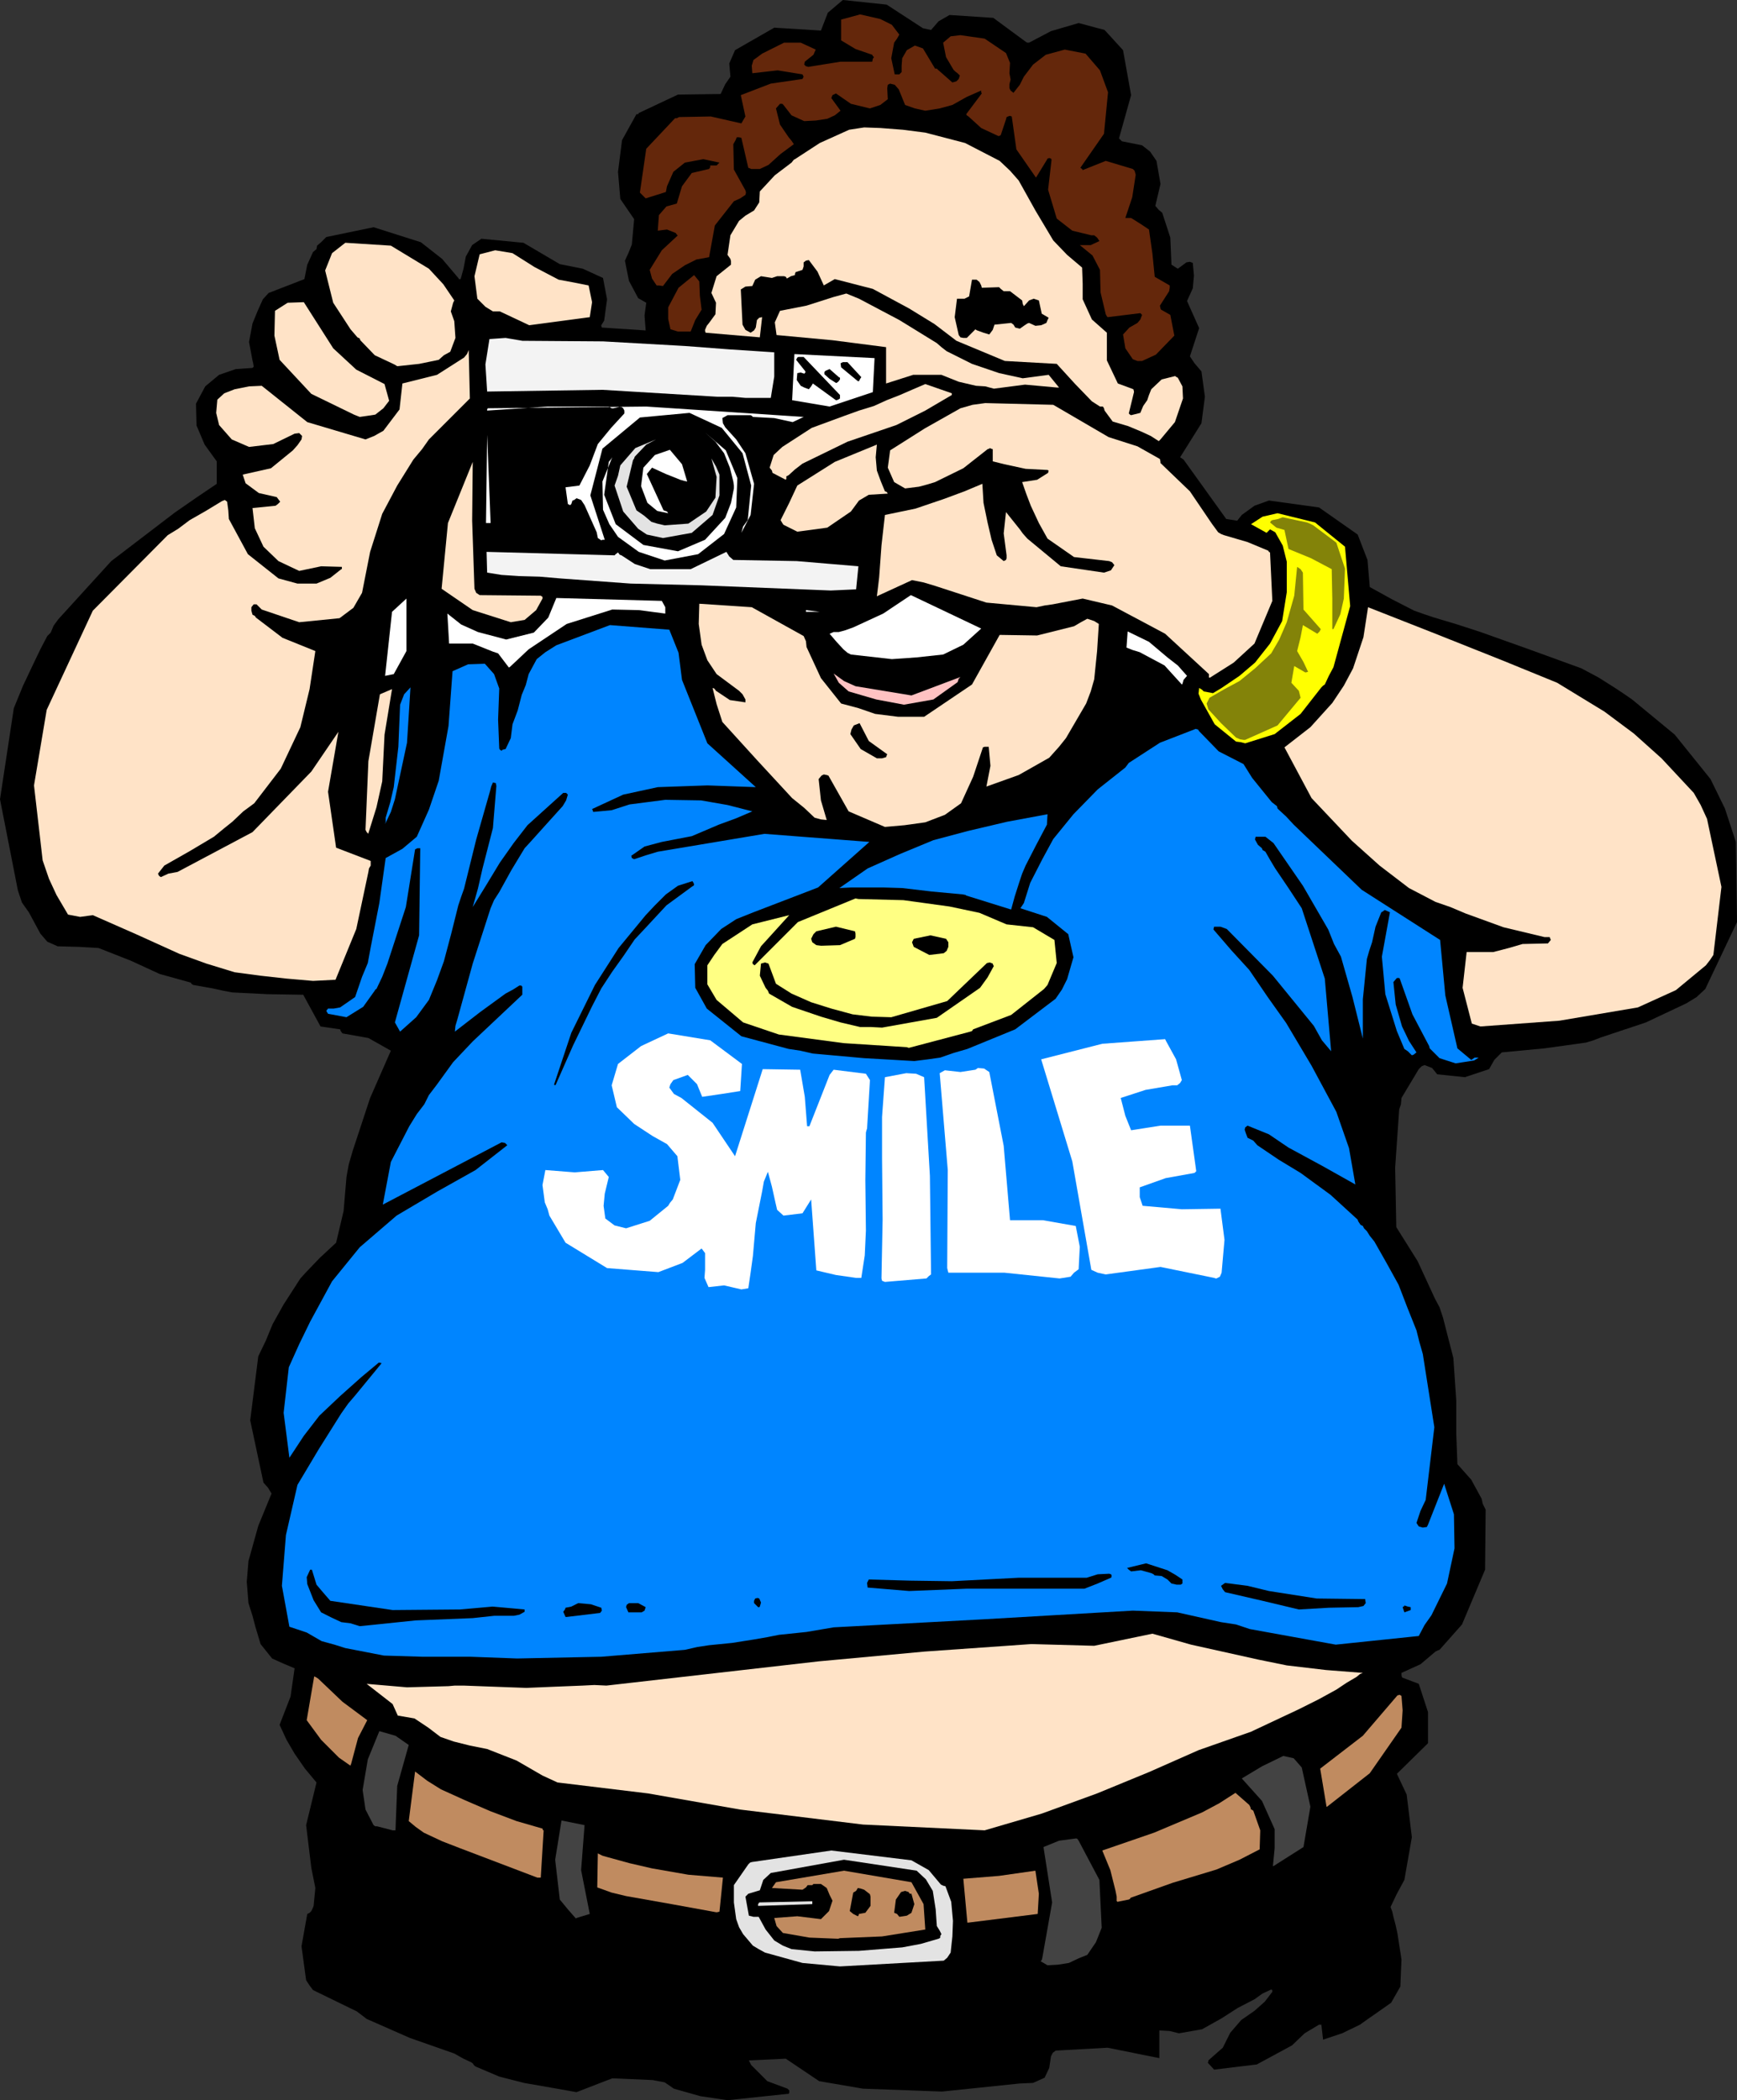 <?xml version="1.0" encoding="UTF-8" standalone="no"?>
<svg
   version="1.0"
   width="128.802mm"
   height="155.711mm"
   id="svg76"
   sodipodi:docname="Camera Guy 1.wmf"
   xmlns:inkscape="http://www.inkscape.org/namespaces/inkscape"
   xmlns:sodipodi="http://sodipodi.sourceforge.net/DTD/sodipodi-0.dtd"
   xmlns="http://www.w3.org/2000/svg"
   xmlns:svg="http://www.w3.org/2000/svg">
  <rect width="100%" height="100%" fill="#333333" stroke="none"/>
  <sodipodi:namedview
     id="namedview76"
     pagecolor="#ffffff"
     bordercolor="#000000"
     borderopacity="0.25"
     inkscape:showpageshadow="2"
     inkscape:pageopacity="0.0"
     inkscape:pagecheckerboard="0"
     inkscape:deskcolor="#d1d1d1"
     inkscape:document-units="mm" />
  <defs
     id="defs1">
    <pattern
       id="WMFhbasepattern"
       patternUnits="userSpaceOnUse"
       width="6"
       height="6"
       x="0"
       y="0" />
  </defs>
  <path
     style="fill:#000000;fill-opacity:1;fill-rule:evenodd;stroke:none"
     d="m 203.902,588.515 16.803,-1.778 h 0.323 l 0.162,-0.323 v -0.646 l -0.485,-0.485 -5.655,-2.101 -4.524,-4.525 -0.323,-0.646 -0.323,-0.646 10.341,-0.485 9.371,6.302 12.279,2.101 22.135,0.808 21.812,-2.262 3.716,-0.162 3.231,-1.454 1.293,-2.747 0.485,-3.232 0.485,-0.97 0.808,-0.646 14.541,-0.808 14.541,2.909 v -7.756 l 2.908,0.162 2.585,0.646 6.463,-1.131 5.493,-3.07 4.524,-2.909 4.686,-2.424 2.262,-1.616 2.424,-1.131 0.323,0.162 v 0.485 l -2.1,2.747 -2.908,2.585 -3.716,2.585 -3.07,3.555 -2.1,4.201 -4.039,3.555 v 0.323 l -0.162,0.323 1.777,1.939 11.956,-1.454 9.856,-5.332 3.555,-3.393 4.039,-2.424 h 0.485 0.162 l 0.485,4.201 5.332,-1.778 5.009,-2.424 2.262,-1.616 2.1,-1.454 4.362,-3.07 2.585,-4.525 0.323,-7.595 -1.131,-7.272 -0.485,-2.262 -0.646,-2.424 -0.323,-1.454 -0.485,-1.293 1.777,-3.717 2.1,-3.878 2.1,-11.958 -1.454,-11.958 -2.747,-5.817 8.725,-8.564 v -8.726 l -2.585,-7.918 -4.686,-1.778 -0.162,-0.646 v -0.646 l 5.332,-2.424 4.201,-3.555 0.646,-0.323 0.485,-0.162 6.301,-7.11 6.463,-15.351 0.162,-16.805 -0.808,-1.616 -0.323,-1.454 -2.908,-5.333 -3.878,-4.363 -0.323,-8.564 v -9.211 l -0.808,-11.958 -2.908,-11.311 -0.969,-2.909 -1.293,-2.424 -4.847,-10.503 -5.978,-9.534 -0.323,-16.644 1.131,-16.321 0.485,-1.454 0.162,-1.778 4.847,-8.08 0.808,-0.808 0.808,-0.323 2.1,0.808 1.454,1.778 7.755,0.808 6.786,-2.262 1.454,-2.585 2.1,-2.101 11.956,-1.131 11.633,-1.616 2.1,-0.646 2.1,-0.808 12.602,-4.201 11.31,-5.332 2.908,-1.778 2.424,-2.262 8.886,-18.745 -0.323,-22.461 -3.07,-9.372 -4.039,-8.241 -10.017,-12.443 -11.956,-9.857 -2.1,-1.454 -2.424,-1.616 -4.847,-3.07 -4.847,-2.585 -14.218,-5.171 -14.057,-5.009 -6.463,-2.101 -6.463,-1.939 -2.908,-0.97 -2.747,-0.97 -6.301,-3.232 -6.14,-3.393 -0.646,-7.595 -2.747,-7.11 -10.825,-7.595 -14.057,-1.939 -4.039,1.454 -3.555,2.585 -1.293,1.616 -3.07,-0.485 -11.956,-16.644 -0.969,-0.646 5.978,-9.534 0.969,-7.433 -0.969,-7.11 -1.939,-2.262 -1.293,-1.939 2.585,-7.918 -3.393,-7.595 0.808,-1.778 0.808,-1.778 0.323,-3.555 -0.323,-3.555 -0.808,-0.323 -0.969,0.162 -2.424,1.778 -1.777,-1.131 -0.323,-7.595 -2.262,-6.948 -0.969,-0.808 -0.969,-1.131 1.454,-6.14 -1.131,-6.464 -1.777,-2.585 -2.262,-1.778 -5.655,-1.131 -0.323,-0.323 -0.485,-0.485 3.393,-12.119 -2.262,-12.604 -5.17,-5.656 -7.271,-1.939 -7.755,2.262 -6.14,3.232 h -0.485 L 287.595,11.796 278.386,5.009 266.107,4.201 263.037,5.979 260.936,8.403 258.674,7.918 248.495,1.293 236.216,0 l -4.201,3.555 -1.939,5.009 -13.087,-0.808 -10.987,6.302 -1.616,3.717 0.323,3.717 -1.454,2.101 -1.293,2.747 -11.956,0.162 -10.987,5.171 -0.162,0.323 h -0.485 l -4.039,7.272 -1.131,8.888 0.646,7.595 3.878,5.656 -0.323,3.555 -0.323,3.555 -0.969,2.424 -0.969,2.101 1.131,5.656 2.585,4.848 2.262,1.293 -0.485,3.555 0.323,4.201 -12.279,-0.808 -0.162,-0.485 v -0.162 l 0.808,-1.293 0.808,-5.979 -1.131,-5.979 -5.655,-2.585 -6.463,-1.293 -10.179,-5.979 -11.795,-1.131 -2.585,1.778 -1.777,3.232 -0.646,3.393 -0.808,2.909 h -0.485 l -0.162,-0.323 -4.524,-5.333 -5.978,-4.686 -13.249,-4.201 -13.249,2.747 -1.454,1.454 -1.131,0.97 -0.162,0.97 -0.969,0.808 -1.616,3.555 -0.808,4.04 -10.017,3.878 -1.616,1.778 -1.454,3.232 -1.454,3.555 -0.969,5.171 0.969,5.171 0.162,0.646 0.162,0.97 v 0.162 l -0.323,0.323 -4.686,0.323 -4.686,1.616 -3.878,3.232 -2.585,4.848 0.162,6.14 2.262,5.332 3.393,4.686 v 6.302 l -5.978,4.04 -5.817,4.04 -17.773,13.574 -14.864,16.321 -1.293,1.778 -0.808,1.939 -0.485,0.485 -0.485,0.485 -1.939,3.717 -1.939,4.04 -2.908,6.14 -2.585,6.302 L 0,223.965 l 5.009,25.531 1.131,3.393 1.939,2.747 3.231,5.979 1.939,2.262 2.908,1.293 5.978,0.162 5.493,0.323 9.048,3.555 8.079,3.717 8.725,2.424 0.162,0.323 0.485,0.323 2.747,0.485 2.747,0.485 2.908,0.646 2.585,0.485 9.856,0.485 10.017,0.162 4.847,8.888 5.493,0.808 0.162,0.485 0.485,0.646 7.271,1.293 6.301,3.555 -5.817,13.25 -4.847,14.705 -1.131,3.878 -0.646,3.555 -0.808,9.534 -2.1,8.888 -4.524,4.201 -3.878,4.04 -1.616,1.778 -1.454,2.262 -3.231,5.009 -3.07,5.494 -1.939,4.686 -2.1,4.363 -2.262,17.937 3.716,17.452 1.293,1.454 0.969,1.616 -3.716,9.049 -2.747,9.857 -0.485,5.817 0.485,5.979 1.131,3.555 0.808,3.07 1.454,4.848 3.231,4.04 3.231,1.454 3.07,1.293 -1.131,7.918 -3.07,7.918 1.939,4.201 2.262,3.878 2.908,4.201 3.231,3.878 -2.908,11.958 1.454,11.958 1.131,5.656 -0.485,5.009 -0.323,0.808 -0.323,0.646 -0.485,0.485 -0.646,0.323 -1.616,9.049 1.293,9.534 0.969,1.454 0.969,1.293 12.279,5.979 2.747,2.101 12.118,5.333 12.441,4.363 2.585,1.454 2.1,0.97 0.485,0.323 0.323,0.485 0.323,0.323 0.323,0.162 6.463,2.747 6.948,1.778 7.432,1.293 7.271,1.293 10.017,-3.878 11.31,0.485 3.393,0.646 2.585,1.778 7.432,2.101 z"
     id="path1" />
  <path
     style="fill:#e3e3e3;fill-opacity:1;fill-rule:evenodd;stroke:none"
     d="m 235.408,551.026 29.083,-1.616 0.969,-0.808 0.969,-1.454 0.485,-4.525 0.162,-4.363 -0.485,-5.332 -1.616,-4.363 -0.646,-0.162 -0.646,-0.323 -3.393,-4.04 -4.847,-2.747 -22.458,-2.747 -22.297,3.232 -0.485,0.162 -0.485,0.485 -4.039,5.817 v 4.848 l 0.646,4.686 0.808,2.262 1.131,1.939 2.747,3.232 1.616,0.97 1.777,0.97 10.502,2.909 z"
     id="path2" />
  <path
     style="fill:#434343;fill-opacity:1;fill-rule:evenodd;stroke:none"
     d="m 293.574,550.703 2.908,-0.162 3.07,-0.485 2.747,-1.293 2.424,-0.97 2.424,-3.555 1.616,-4.04 -0.646,-13.412 -5.817,-10.988 -0.323,-0.485 -0.323,-0.162 -4.847,0.646 -4.362,1.778 2.424,15.513 -2.747,15.513 -0.162,0.646 -0.323,0.323 z"
     id="path3" />
  <path
     style="fill:#000000;fill-opacity:1;fill-rule:evenodd;stroke:none"
     d="m 228.299,546.824 12.441,-0.162 12.118,-0.97 5.17,-0.97 5.009,-1.454 0.323,-0.162 0.162,-0.162 v -0.485 l 0.323,-0.485 -0.485,-0.97 -0.808,-1.293 -0.323,-4.686 -0.808,-5.171 -1.939,-3.232 -2.585,-2.424 -20.358,-3.07 -20.519,3.717 -2.1,1.939 -0.969,2.909 -3.231,0.97 -0.323,0.323 -0.485,0.485 0.969,5.332 1.293,0.323 h 1.454 l 1.939,3.555 2.424,3.07 2.424,1.454 2.424,0.97 z"
     id="path4" />
  <path
     style="fill:#c08b60;fill-opacity:1;fill-rule:evenodd;stroke:none"
     d="m 234.762,543.269 h 0.162 l 0.485,-0.162 11.795,-0.485 12.118,-1.939 -0.485,-7.11 -3.393,-6.14 -18.904,-3.232 -19.065,3.232 -1.131,1.616 8.563,0.485 0.485,-0.323 0.485,-0.323 0.485,-0.646 h 0.969 0.323 l 0.323,-0.323 h 2.1 l 1.616,1.131 0.808,1.939 0.808,1.616 -0.969,2.909 -2.262,2.262 -6.624,-0.808 -6.463,0.485 0.646,2.262 1.777,1.939 7.432,1.293 z"
     id="path5" />
  <path
     style="fill:#c08b60;fill-opacity:1;fill-rule:evenodd;stroke:none"
     d="m 271.438,538.745 19.388,-2.424 0.323,-5.656 -0.969,-6.464 -10.179,1.454 -10.017,0.808 1.131,12.281 h 0.162 z"
     id="path6" />
  <path
     style="fill:#434343;fill-opacity:1;fill-rule:evenodd;stroke:none"
     d="m 161.57,537.452 3.716,-1.131 -2.424,-12.281 0.969,-12.604 -6.463,-1.293 -1.777,10.988 1.293,11.15 2.262,2.747 2.262,2.585 z"
     id="path7" />
  <path
     style="fill:#000000;fill-opacity:1;fill-rule:evenodd;stroke:none"
     d="m 240.417,536.967 0.162,-0.162 0.162,-0.485 1.777,-0.323 1.454,-1.939 v -2.585 l -0.162,-0.646 -0.162,-0.162 -1.454,-1.131 -0.969,-0.323 -0.808,-0.162 -0.485,0.808 -0.808,0.485 -0.969,5.171 0.969,0.808 z"
     id="path8" />
  <path
     style="fill:#000000;fill-opacity:1;fill-rule:evenodd;stroke:none"
     d="m 252.05,537.129 2.1,-0.323 1.293,-0.808 0.808,-2.424 -0.808,-2.909 h -0.485 l -0.323,-0.485 -0.969,-0.323 -1.131,0.323 -1.454,2.101 -0.485,3.717 0.808,0.323 z"
     id="path9" />
  <path
     style="fill:#c08b60;fill-opacity:1;fill-rule:evenodd;stroke:none"
     d="m 200.671,535.836 h 0.323 l 0.646,-0.162 0.969,-9.534 -9.694,-0.808 -10.179,-1.778 -6.301,-1.454 -6.463,-1.778 -1.131,-0.323 -1.293,-0.646 -0.162,9.534 4.039,1.454 4.039,0.97 12.764,2.262 z"
     id="path10" />
  <path
     style="fill:#e3e3e3;fill-opacity:1;fill-rule:evenodd;stroke:none"
     d="m 212.788,534.059 14.864,-0.485 v -0.485 -0.323 l -14.864,0.323 -0.323,0.485 v 0.485 h 0.162 z"
     id="path11" />
  <path
     style="fill:#c08b60;fill-opacity:1;fill-rule:evenodd;stroke:none"
     d="m 313.124,532.928 3.231,-0.646 0.323,-0.162 0.162,-0.323 11.795,-4.201 12.279,-3.717 6.463,-2.747 5.655,-2.909 0.162,-5.333 -1.939,-5.494 -0.485,-0.323 h -0.162 l -0.162,-0.646 -0.323,-0.646 -3.878,-3.393 -4.524,2.909 -4.847,2.585 -13.41,5.656 -14.541,5.009 2.262,5.494 1.454,5.817 0.323,1.616 v 1.293 h 0.162 z"
     id="path12" />
  <path
     style="fill:#c08b60;fill-opacity:1;fill-rule:evenodd;stroke:none"
     d="m 150.584,526.141 h 0.485 0.485 l 0.808,-13.25 h -0.162 l -0.162,-0.485 -7.271,-2.101 -7.271,-2.747 -7.109,-3.07 -6.786,-3.07 -3.878,-2.424 -3.393,-2.585 -1.777,13.897 1.939,1.616 2.262,1.616 5.17,2.424 5.009,1.939 z"
     id="path13" />
  <path
     style="fill:#434343;fill-opacity:1;fill-rule:evenodd;stroke:none"
     d="m 356.909,522.909 8.402,-5.333 1.939,-11.311 -2.424,-10.988 -2.262,-2.585 -2.908,-0.646 -5.978,2.909 -5.655,3.393 5.655,6.302 3.555,7.918 v 5.332 l -0.485,5.009 z"
     id="path14" />
  <path
     style="fill:#434343;fill-opacity:1;fill-rule:evenodd;stroke:none"
     d="m 110.029,512.89 h 0.323 0.485 l 0.485,-12.443 3.231,-11.473 -3.716,-2.585 -4.524,-1.293 -3.231,7.918 -1.454,8.564 0.808,5.494 2.262,4.363 0.485,0.323 h 0.485 z"
     id="path15" />
  <path
     style="fill:#ffe3c7;fill-opacity:1;fill-rule:evenodd;stroke:none"
     d="m 275.962,512.89 15.995,-4.686 15.511,-5.656 14.541,-5.979 13.895,-6.14 14.703,-5.171 13.41,-6.302 5.493,-2.747 5.009,-2.747 2.908,-1.939 2.747,-1.616 0.969,-0.808 0.808,-0.323 -10.341,-0.808 -10.987,-1.293 -7.917,-1.616 -7.271,-1.616 -11.633,-2.585 -10.825,-3.07 -16.319,3.393 -17.611,-0.485 -29.891,2.101 -29.729,2.747 -29.729,3.393 -29.729,3.393 -3.393,-0.162 -3.231,0.162 -8.079,0.323 -7.755,0.323 -8.886,-0.323 -8.725,-0.323 h -2.424 l -1.777,0.162 -11.633,0.323 -11.31,-0.97 7.271,5.656 1.454,3.232 4.686,0.808 3.878,2.585 3.393,2.585 3.716,1.293 4.524,1.131 4.847,0.97 8.24,3.232 7.271,4.201 2.1,0.97 2.1,0.97 25.367,3.07 25.851,4.525 34.415,4.201 z"
     id="path16" />
  <path
     style="fill:#c08b60;fill-opacity:1;fill-rule:evenodd;stroke:none"
     d="m 371.935,506.265 11.956,-9.372 8.886,-12.766 0.323,-4.848 -0.323,-4.04 -0.485,-0.323 -0.646,0.162 -9.694,11.311 -11.956,9.211 1.777,10.665 z"
     id="path17" />
  <path
     style="fill:#c08b60;fill-opacity:1;fill-rule:evenodd;stroke:none"
     d="m 98.396,494.307 1.939,-7.272 2.585,-5.009 -6.948,-5.171 -6.786,-6.464 -0.485,-0.323 -0.646,-0.323 -2.1,12.281 4.039,5.494 5.009,5.009 3.231,2.262 v -0.162 z"
     id="path18" />
  <path
     style="fill:#0085ff;fill-opacity:1;fill-rule:evenodd;stroke:none"
     d="m 144.929,464.736 23.589,-0.485 23.428,-1.939 3.555,-0.808 3.231,-0.485 6.463,-0.646 6.14,-0.97 3.716,-0.646 3.231,-0.646 7.755,-0.808 7.594,-1.293 42.17,-2.262 41.685,-2.424 12.441,0.485 12.279,2.747 4.201,0.646 3.878,1.293 24.074,4.363 23.266,-2.424 1.616,-3.07 1.939,-2.747 4.362,-8.888 2.1,-9.857 -0.162,-9.534 -2.747,-8.564 -4.524,11.473 -0.323,0.646 -1.131,0.162 -1.131,-0.323 -0.646,-0.97 1.131,-3.393 1.454,-3.07 2.424,-20.36 -3.231,-20.522 -0.969,-3.393 -0.808,-3.232 -2.585,-6.464 -2.424,-6.302 -3.393,-6.14 -3.393,-5.979 -1.293,-1.616 -0.808,-1.293 -0.808,-0.808 -0.323,-0.646 -0.646,-0.323 -0.323,-0.485 -0.323,-0.485 -0.162,-0.485 -7.594,-6.948 -8.402,-6.14 -6.14,-3.717 -5.978,-4.04 -1.131,-1.293 -1.616,-0.808 -0.485,-1.293 -0.323,-0.97 0.162,-0.646 0.646,-0.485 5.978,2.424 5.493,3.717 9.533,5.171 9.21,5.171 -1.777,-10.18 -3.555,-10.18 -6.948,-12.927 -7.109,-11.958 -5.17,-7.272 -5.17,-7.595 -5.009,-5.494 -5.009,-5.817 v -0.162 l 0.162,-0.646 h 1.777 l 1.777,0.646 12.926,13.089 11.472,14.058 2.262,4.04 2.585,3.07 -1.777,-20.36 -6.463,-19.714 -3.716,-5.656 -3.716,-5.494 -1.454,-2.424 -1.293,-2.262 -0.808,-0.485 -0.162,-0.485 -1.131,-0.97 -0.808,-1.454 v -0.162 l 0.162,-0.646 h 2.747 l 2.262,1.778 8.24,11.958 7.109,12.281 1.616,4.04 1.939,3.555 3.231,11.311 2.908,11.635 v -10.988 l 1.131,-11.311 0.646,-2.262 0.808,-2.424 0.969,-4.363 1.616,-4.04 0.323,-0.162 0.646,-0.485 1.454,0.646 -2.262,12.443 0.969,10.503 3.231,10.342 2.1,5.009 0.969,0.646 1.131,1.131 0.485,-0.162 0.808,-0.646 -2.1,-3.232 -1.939,-4.04 -1.777,-6.14 -0.646,-6.302 0.969,-1.131 h 0.646 l 0.162,0.162 3.555,10.019 4.686,8.888 0.162,0.646 0.162,0.162 2.585,2.585 4.524,1.454 5.17,-0.808 1.293,-0.808 h -1.131 l -0.969,0.646 -3.878,-3.232 -3.393,-14.866 -1.454,-15.513 -21.974,-14.058 -19.065,-18.26 -2.1,-2.262 -2.1,-1.939 -0.323,-0.323 -0.162,-0.646 -1.454,-1.131 -5.493,-6.787 -2.424,-3.878 -6.948,-3.555 -5.493,-5.656 -0.323,-0.485 -0.646,-0.162 -10.017,3.878 -8.725,5.656 -0.969,1.293 -7.755,6.14 -6.786,6.948 -5.655,6.948 -3.07,5.656 -3.393,6.625 -1.777,5.656 -0.969,1.454 7.432,2.424 5.978,4.848 1.454,6.464 -1.777,6.14 -1.454,2.909 -1.777,2.585 -11.31,8.564 -13.41,5.494 -3.878,1.131 -3.716,1.293 -3.393,0.485 -3.878,0.485 -14.057,-0.808 -14.38,-1.293 -3.555,-0.808 -3.231,-0.485 -13.249,-3.555 -9.694,-7.756 -3.231,-5.817 -0.162,-6.625 3.07,-5.333 4.362,-4.525 4.201,-2.747 4.847,-1.939 18.096,-6.948 14.38,-12.766 -29.406,-2.262 -29.891,5.009 -3.231,0.97 -3.393,1.131 -0.646,-0.323 -0.162,-0.646 3.716,-2.585 4.847,-1.293 8.402,-1.616 7.594,-3.232 4.847,-1.778 4.524,-1.939 -6.948,-1.778 -7.432,-1.293 -10.017,-0.162 -10.017,1.293 -5.009,1.616 -5.17,0.485 -0.162,-0.485 -0.162,-0.323 8.725,-4.04 9.694,-2.101 13.895,-0.485 13.572,0.485 -13.572,-12.281 -7.109,-17.775 -0.969,-7.595 -2.585,-6.464 -16.642,-1.293 -15.026,5.656 -3.07,1.939 -2.424,1.939 -2.262,4.201 -0.808,3.07 -1.131,2.747 -1.131,4.363 -1.454,3.878 -0.485,3.878 -1.454,3.07 -0.808,0.162 -0.323,0.323 -0.485,-0.323 -0.162,-0.323 -0.323,-8.08 0.323,-8.726 -1.454,-4.04 -2.585,-2.909 -4.686,0.162 -4.362,1.939 -1.131,15.351 -2.747,15.351 -2.747,8.08 -3.393,7.595 -4.039,3.393 -4.686,2.585 -1.777,12.604 -2.424,12.443 -0.808,4.363 -1.616,3.878 -1.939,5.656 -4.201,2.909 -1.777,0.323 h -1.616 l -0.485,0.646 0.485,0.808 5.17,0.97 4.686,-2.909 3.231,-4.525 0.162,-0.323 0.323,-0.162 1.616,-3.393 1.454,-3.717 5.17,-15.836 2.585,-16.159 0.646,-0.323 h 0.808 l -0.323,24.4 -6.786,24.4 1.454,2.585 4.524,-4.04 3.555,-4.848 2.262,-5.494 1.939,-5.333 2.1,-7.918 1.939,-7.756 0.808,-2.424 0.808,-2.262 3.393,-13.735 3.878,-13.574 0.323,-1.293 0.485,-1.131 0.808,0.162 0.162,0.808 -0.969,11.796 -2.908,11.311 -1.293,5.656 -1.454,5.171 3.878,-6.302 3.716,-6.14 3.878,-5.494 3.878,-5.009 10.017,-9.049 h 0.808 l 0.485,0.485 -0.485,1.616 -0.969,1.616 -4.524,5.009 -4.362,4.848 -1.777,1.939 -3.716,6.14 -3.393,6.14 -1.454,2.262 -0.969,2.262 -5.009,15.513 -4.362,15.836 -0.485,1.616 -0.162,1.616 7.109,-5.494 7.109,-5.171 2.1,-1.131 1.777,-1.131 h 0.485 l 0.323,0.323 v 2.262 l -13.895,13.089 -5.493,5.817 -4.686,6.464 -2.1,2.747 -1.293,2.585 -2.1,2.747 -2.1,3.393 -5.17,10.019 -2.262,11.958 33.284,-17.452 0.969,0.162 0.646,0.646 -8.886,6.948 -10.664,5.979 -11.472,6.787 -10.341,8.888 -7.755,9.534 -6.14,11.311 -3.07,6.302 -2.908,6.464 -1.454,12.766 1.616,12.604 4.039,-6.14 4.362,-5.656 5.817,-5.494 5.978,-5.333 4.847,-4.04 h 0.162 l 0.646,0.162 -7.432,9.049 -1.939,2.262 -1.939,2.747 -6.301,10.019 -5.978,10.019 -3.231,14.058 -1.131,14.22 2.1,11.473 4.847,1.616 4.201,2.424 3.555,0.97 3.07,0.97 10.825,2.101 10.664,0.323 h 13.41 z"
     id="path19" />
  <path
     style="fill:#000000;fill-opacity:1;fill-rule:evenodd;stroke:none"
     d="m 100.82,455.687 15.672,-1.616 15.995,-0.646 5.978,-0.646 h 5.493 l 1.616,-0.323 1.454,-0.808 v -0.485 -0.162 l -9.048,-0.808 -9.048,0.808 -18.904,0.162 -17.45,-2.585 -2.1,-2.424 -1.777,-2.101 -0.646,-2.101 -0.646,-2.101 h -0.162 -0.323 l -0.969,2.101 0.162,1.939 1.777,4.525 2.1,3.393 2.908,1.454 2.747,1.293 2.585,0.323 z"
     id="path20" />
  <path
     style="fill:#000000;fill-opacity:1;fill-rule:evenodd;stroke:none"
     d="m 158.824,453.101 9.371,-1.131 0.485,-0.646 -0.162,-0.808 -2.908,-0.97 -3.555,-0.323 -1.939,0.97 -1.616,0.323 -0.162,0.485 -0.485,0.646 0.646,1.454 h 0.162 z"
     id="path21" />
  <path
     style="fill:#000000;fill-opacity:1;fill-rule:evenodd;stroke:none"
     d="m 176.273,451.809 h 3.555 l 0.808,-0.485 0.323,-0.97 -2.1,-1.131 h -2.585 l -0.646,0.485 -0.162,0.646 0.646,1.454 z"
     id="path22" />
  <path
     style="fill:#000000;fill-opacity:1;fill-rule:evenodd;stroke:none"
     d="m 393.586,451.809 1.777,-0.646 v -0.485 -0.323 l -0.808,-0.162 -0.969,-0.323 v 0.162 l -0.485,0.323 z"
     id="path23" />
  <path
     style="fill:#000000;fill-opacity:1;fill-rule:evenodd;stroke:none"
     d="m 364.018,451.001 8.402,-0.485 8.24,-0.162 1.454,-0.323 0.646,-0.808 -0.162,-1.131 -13.572,-0.162 -13.41,-2.101 -5.978,-1.454 -6.301,-0.808 -1.131,0.808 0.485,0.97 0.646,0.808 10.502,2.424 z"
     id="path24" />
  <path
     style="fill:#000000;fill-opacity:1;fill-rule:evenodd;stroke:none"
     d="m 212.788,450.354 0.162,-0.162 0.323,-1.131 -0.485,-1.131 -0.485,-0.162 -0.646,0.162 -0.323,0.646 v 0.646 l 1.131,1.131 h 0.162 z"
     id="path25" />
  <path
     style="fill:#000000;fill-opacity:1;fill-rule:evenodd;stroke:none"
     d="m 254.797,445.83 15.995,-0.646 h 15.511 8.886 8.725 l 3.716,-1.454 3.716,-1.616 0.162,-0.162 v -0.646 l -0.162,-0.162 -0.485,-0.162 -3.231,0.162 -3.07,0.97 h -19.065 l -18.742,0.97 -11.795,-0.162 -11.472,-0.323 -0.485,0.97 0.162,1.293 z"
     id="path26" />
  <path
     style="fill:#000000;fill-opacity:1;fill-rule:evenodd;stroke:none"
     d="m 329.765,444.052 h 0.323 0.808 l 0.485,-0.323 v -1.131 l -1.939,-1.293 -2.262,-1.293 -5.978,-1.939 -5.332,1.293 0.485,0.485 0.646,0.485 2.747,-0.323 2.908,0.808 0.646,0.323 0.323,0.323 1.939,0.162 1.616,0.97 1.131,1.131 z"
     id="path27" />
  <path
     style="fill:#ffffff;fill-opacity:1;fill-rule:evenodd;stroke:none"
     d="m 207.78,361.318 1.939,-0.323 0.646,-4.363 0.646,-4.686 0.808,-9.211 1.777,-8.888 0.485,-2.747 1.131,-2.747 1.131,4.201 0.969,4.363 0.485,2.101 1.777,1.616 5.332,-0.646 2.424,-3.878 1.454,19.876 5.493,1.293 5.655,0.808 h 0.969 0.485 l 0.969,-6.302 0.323,-6.948 -0.162,-14.058 0.162,-13.412 0.162,-0.646 0.162,-0.485 0.808,-13.574 -1.131,-1.778 -9.048,-1.131 -1.131,1.454 -5.655,14.382 h -0.162 -0.485 l -0.646,-8.241 -1.293,-7.595 -10.502,-0.162 -7.755,24.4 -6.301,-9.372 -8.725,-6.948 -2.1,-1.131 -1.293,-1.778 0.323,-0.97 0.808,-1.131 4.039,-1.454 2.585,2.585 1.454,3.555 5.493,-0.808 5.17,-0.808 0.485,-7.595 -8.886,-6.625 -11.795,-1.939 -7.594,3.555 -6.463,5.009 -1.777,5.979 1.454,6.14 4.847,4.686 5.17,3.393 4.039,2.262 2.908,3.393 0.808,6.625 -2.1,5.494 -0.808,0.97 -0.485,0.808 -5.17,4.201 -6.624,2.101 -3.231,-0.808 -2.585,-1.939 -0.485,-3.555 0.323,-3.393 1.131,-4.686 -1.616,-1.939 -7.917,0.646 -8.24,-0.646 -0.808,4.201 0.646,4.848 0.808,1.939 0.485,1.778 4.524,7.595 11.633,7.11 14.38,1.131 6.786,-2.585 5.332,-4.04 0.969,1.293 v 2.262 2.424 l -0.162,2.262 1.131,2.585 4.362,-0.485 z"
     id="path28" />
  <path
     style="fill:#ffffff;fill-opacity:1;fill-rule:evenodd;stroke:none"
     d="m 248.011,359.217 11.633,-0.97 0.646,-0.646 0.646,-0.485 -0.323,-27.632 -1.616,-27.632 -2.262,-0.97 -2.747,-0.162 -5.978,1.131 -0.808,11.15 v 11.473 l 0.162,17.29 -0.323,16.482 0.162,0.646 z"
     id="path29" />
  <path
     style="fill:#ffffff;fill-opacity:1;fill-rule:evenodd;stroke:none"
     d="m 296.967,358.248 3.07,-0.485 0.969,-1.131 1.293,-0.97 0.323,-6.302 -1.131,-5.817 -9.21,-1.616 h -9.21 l -1.777,-20.845 -4.039,-20.684 -1.454,-0.97 -1.777,-0.162 -0.162,0.162 -0.485,0.323 -4.201,0.646 -4.362,-0.485 -1.454,0.808 2.262,27.147 -0.162,27.47 0.162,0.646 0.162,0.646 h 15.672 z"
     id="path30" />
  <path
     style="fill:#ffffff;fill-opacity:1;fill-rule:evenodd;stroke:none"
     d="m 340.914,358.248 0.969,-0.485 0.485,-1.131 0.808,-9.211 -1.131,-8.726 -10.825,0.162 -10.987,-0.97 -0.808,-2.424 v -2.747 l 7.271,-2.585 8.079,-1.454 0.323,-0.323 0.162,-0.162 -1.777,-12.766 h -8.24 l -8.24,1.293 -1.616,-4.04 -1.293,-5.009 6.948,-2.262 7.594,-1.293 h 0.808 0.485 l 0.808,-0.646 0.485,-0.808 -1.616,-5.817 -2.747,-5.009 -0.162,-0.323 -0.162,-0.323 -17.611,1.293 -17.126,4.363 8.725,28.602 5.332,30.379 1.777,0.808 2.262,0.485 15.349,-2.101 15.026,3.07 0.485,0.162 z"
     id="path31" />
  <path
     style="fill:#000000;fill-opacity:1;fill-rule:evenodd;stroke:none"
     d="m 155.754,303.953 4.847,-10.988 5.332,-10.988 2.585,-5.009 3.07,-4.686 3.231,-4.525 3.07,-4.525 2.585,-2.747 6.301,-6.787 7.271,-5.333 0.323,-0.162 0.162,-0.323 -0.162,-0.485 -0.323,-0.485 -4.039,1.293 -3.393,2.424 -3.07,3.07 -2.585,2.747 -7.594,9.211 -6.624,10.342 -6.624,13.412 -4.847,14.543 0.323,0.162 z"
     id="path32" />
  <path
     style="fill:#ffff83;fill-opacity:1;fill-rule:evenodd;stroke:none"
     d="m 254.797,293.611 17.126,-4.525 0.485,-0.162 0.323,-0.485 10.664,-4.04 9.21,-7.272 0.969,-1.131 2.585,-6.14 -0.646,-6.464 -5.978,-3.555 -7.432,-0.808 -7.594,-3.232 -8.402,-1.778 -12.926,-1.778 -12.602,-0.323 -0.808,-0.162 -16.157,6.625 -12.118,12.119 -0.485,-0.323 -0.162,-0.485 2.424,-4.525 7.917,-8.726 -10.341,2.585 -8.402,5.494 -2.262,3.07 -1.939,2.909 v 5.333 l 2.585,4.363 7.432,6.302 10.017,3.393 18.257,2.424 17.611,1.131 0.485,0.162 z"
     id="path33" />
  <path
     style="fill:#000000;fill-opacity:1;fill-rule:evenodd;stroke:none"
     d="m 247.203,287.955 15.349,-2.747 12.118,-8.403 2.1,-2.909 1.777,-3.232 -0.162,-0.162 -0.162,-0.485 -0.808,-0.323 -0.808,0.162 -11.148,10.665 -15.672,4.525 -5.493,-0.162 -5.332,-0.646 -5.978,-1.616 -5.655,-1.778 -5.493,-2.424 -4.362,-2.747 -2.1,-5.656 -0.969,-0.323 -1.131,0.323 -0.323,3.393 1.616,3.393 0.646,0.808 0.323,0.808 6.463,3.717 8.079,2.747 5.493,1.616 5.493,1.293 h 3.07 z"
     id="path34" />
  <path
     style="fill:#ffe3c7;fill-opacity:1;fill-rule:evenodd;stroke:none"
     d="m 414.913,287.632 22.135,-1.616 21.974,-3.717 10.664,-4.848 8.402,-6.948 1.131,-1.454 0.969,-1.454 2.262,-19.068 -4.039,-19.068 -1.777,-3.878 -1.939,-3.393 -4.524,-4.848 -4.524,-4.848 -7.755,-6.948 -8.24,-6.14 -13.249,-8.08 -15.026,-6.14 -19.065,-7.595 -18.904,-7.433 -1.293,8.403 -2.908,8.726 -2.585,4.848 -3.231,4.848 -6.14,6.787 -7.271,5.656 7.594,14.22 11.31,11.958 7.755,6.948 8.24,6.302 3.716,1.939 3.716,1.939 4.201,1.454 4.201,1.778 10.664,3.878 11.472,2.747 h 0.646 0.808 l 0.323,0.808 -0.808,0.97 -7.109,0.162 -3.878,1.131 -4.362,1.131 h -3.716 -3.716 l -1.131,10.019 2.585,10.019 z"
     id="path35" />
  <path
     style="fill:#ffe3c7;fill-opacity:1;fill-rule:evenodd;stroke:none"
     d="m 87.733,274.866 6.301,-0.323 5.817,-14.22 3.393,-15.998 0.162,-0.97 0.485,-0.808 v -1.293 l -9.694,-3.717 -2.262,-15.674 2.908,-16.805 -7.594,11.15 -16.48,16.967 -21.004,11.15 -2.585,0.485 -2.1,0.97 -0.485,-0.323 -0.323,-0.646 1.777,-2.262 7.109,-4.04 6.786,-4.04 2.747,-2.262 2.424,-1.939 3.07,-2.909 3.07,-2.262 7.432,-9.695 5.493,-11.635 2.585,-10.665 1.616,-10.665 -9.21,-3.717 -7.432,-5.656 -0.323,-0.485 -0.646,-0.323 -0.323,-1.131 v -0.97 l 0.646,-0.808 h 0.808 l 1.454,1.454 10.502,3.555 11.31,-1.131 3.878,-2.909 2.424,-4.201 2.262,-11.473 3.393,-10.665 4.201,-7.918 4.524,-7.272 2.424,-2.909 1.939,-2.747 11.472,-11.473 -0.323,-13.574 -0.485,1.131 -0.808,0.97 -7.594,4.848 -9.694,2.424 -0.808,7.272 -4.524,5.979 -2.585,1.454 -2.424,0.97 -16.319,-4.848 -12.764,-10.18 -3.555,0.162 -4.039,0.808 -2.908,1.131 -1.939,1.778 -0.323,3.717 0.808,3.393 3.555,4.04 4.847,2.101 6.786,-0.808 5.978,-2.909 1.293,-0.162 0.808,0.808 -0.162,0.97 -1.131,1.616 -1.293,1.454 -6.14,5.009 -7.917,1.778 0.808,2.424 3.716,2.747 5.009,1.131 0.969,1.293 -0.646,0.646 -0.646,0.485 -6.463,0.646 0.646,5.656 2.424,5.171 4.201,4.04 5.817,2.747 6.14,-1.293 5.817,0.162 v 0.646 h -0.162 l -3.07,2.424 -3.878,1.616 h -5.332 l -5.332,-1.454 -8.563,-6.787 -5.332,-9.857 -0.162,-2.424 -0.323,-2.424 -0.646,-0.485 -0.808,0.323 -4.524,2.747 -4.524,2.585 -3.231,2.424 -2.908,1.778 -21.004,21.168 -12.926,27.794 -3.555,21.168 2.424,21.007 1.777,5.171 2.1,4.525 3.231,5.494 3.393,0.646 3.555,-0.485 12.118,5.333 12.118,5.494 7.594,2.747 7.917,2.424 7.271,0.97 7.271,0.808 z"
     id="path36" />
  <path
     style="fill:#000000;fill-opacity:1;fill-rule:evenodd;stroke:none"
     d="m 260.452,267.595 4.039,-0.485 0.808,-0.646 0.485,-1.131 v -1.293 l -0.646,-0.97 -4.362,-0.97 -4.686,0.97 -0.485,0.97 0.485,1.293 z"
     id="path37" />
  <path
     style="fill:#000000;fill-opacity:1;fill-rule:evenodd;stroke:none"
     d="m 230.238,265.009 5.17,-0.162 4.201,-1.778 0.162,-0.485 v -0.485 -0.485 l -0.162,-0.646 -5.332,-1.293 -5.493,1.293 -0.808,0.808 -0.646,1.293 0.323,0.97 1.131,0.808 1.293,0.162 z"
     id="path38" />
  <path
     style="fill:#0085ff;fill-opacity:1;fill-rule:evenodd;stroke:none"
     d="m 283.395,254.829 0.969,-3.555 1.293,-4.04 0.808,-2.424 0.969,-2.262 2.908,-5.656 3.07,-5.817 0.162,-2.909 -11.31,2.101 -10.987,2.585 -9.694,2.585 -9.371,3.878 -9.048,4.04 -7.917,5.494 3.393,-0.162 h 3.716 5.17 l 5.332,0.162 8.24,0.97 8.725,0.808 0.808,0.162 0.162,0.162 12.441,3.878 z"
     id="path39" />
  <path
     style="fill:#ffe3c7;fill-opacity:1;fill-rule:evenodd;stroke:none"
     d="m 103.244,233.499 2.262,-7.272 1.616,-7.272 0.646,-13.089 2.1,-12.766 -3.393,1.454 -3.231,18.745 -0.808,19.229 0.323,0.646 0.485,0.485 z"
     id="path40" />
  <path
     style="fill:#ffe3c7;fill-opacity:1;fill-rule:evenodd;stroke:none"
     d="m 248.011,231.722 5.493,-0.485 5.817,-0.808 5.493,-2.101 4.524,-3.232 3.393,-7.433 2.747,-8.241 0.485,-0.162 h 1.131 l 0.485,5.332 -1.131,5.817 9.048,-3.232 8.563,-4.848 2.747,-3.07 1.939,-2.424 5.655,-9.695 1.293,-3.393 0.969,-3.393 0.808,-7.918 0.485,-7.595 -1.293,-0.808 -1.939,-0.646 -1.777,0.97 -1.939,1.131 -10.341,2.585 -10.502,-0.162 -7.755,13.897 -13.41,9.049 h -7.271 l -6.463,-0.808 -4.686,-1.616 -4.847,-1.293 -5.655,-7.11 -4.039,-8.726 -0.162,-1.616 -0.646,-1.454 -14.541,-8.08 -14.703,-0.97 -0.162,5.656 0.808,5.817 1.616,4.363 2.585,3.878 6.301,4.686 0.969,0.97 0.808,1.454 v 0.162 0.646 l -4.362,-0.646 -3.878,-2.585 -0.485,-0.646 -0.485,-0.162 1.131,4.525 1.616,5.009 9.694,10.665 9.856,10.665 3.393,2.747 2.908,2.747 1.777,0.485 1.616,0.162 -1.616,-5.494 -0.646,-5.979 0.808,-0.97 0.646,-0.323 0.808,0.162 0.485,0.162 5.655,10.019 z"
     id="path41" />
  <path
     style="fill:#0085ff;fill-opacity:1;fill-rule:evenodd;stroke:none"
     d="m 107.929,230.914 1.616,-3.393 1.131,-3.555 3.393,-15.836 0.969,-15.513 -1.777,1.939 -1.131,2.909 -0.485,11.796 -1.293,11.311 -0.969,4.201 -1.293,4.363 v 1.131 z"
     id="path42" />
  <path
     style="fill:#000000;fill-opacity:1;fill-rule:evenodd;stroke:none"
     d="m 245.749,212.492 h 1.454 l 1.131,-0.323 0.162,-0.485 0.162,-0.323 -5.17,-3.717 -2.585,-5.009 -1.616,0.646 -0.646,1.131 -0.323,1.293 2.908,4.201 z"
     id="path43" />
  <path
     style="fill:#ffff00;fill-opacity:1;fill-rule:evenodd;stroke:none"
     d="m 348.992,208.291 8.24,-2.585 7.271,-5.656 5.817,-7.433 0.485,-0.485 0.485,-0.323 1.131,-2.424 1.293,-2.424 4.686,-17.129 -1.454,-16.644 -8.402,-6.787 -10.502,-2.585 -4.201,0.97 -3.231,2.101 4.362,2.424 0.323,-0.323 0.646,-0.646 1.454,0.808 2.1,3.717 1.131,4.525 v 8.564 l -1.293,8.08 -3.393,6.302 -4.201,5.332 -4.362,3.717 -5.009,3.393 -2.424,1.454 -2.585,-0.485 -0.485,-0.485 -0.808,-0.485 -0.162,1.616 0.646,1.616 3.878,6.948 5.978,4.848 1.293,0.162 z"
     id="path44" />
  <path
     style="fill:#838309;fill-opacity:1;fill-rule:evenodd;stroke:none"
     d="m 348.992,207.321 9.048,-4.04 6.463,-7.756 -0.485,-1.939 -2.1,-2.262 0.808,-4.686 3.07,1.778 h 0.162 l 0.646,-0.162 -1.293,-2.747 -1.777,-3.07 0.969,-3.878 0.646,-3.393 4.039,2.424 0.646,-0.646 0.323,-0.646 -4.847,-5.494 -0.162,-10.342 -0.646,-0.97 -0.969,-0.646 -0.808,8.08 -2.1,7.433 -2.1,4.848 -2.262,3.878 -4.524,4.201 -4.362,3.555 -4.201,2.262 -4.201,2.424 -0.808,1.616 0.485,1.616 3.555,3.878 4.201,4.04 1.131,0.485 0.969,0.162 h 0.323 z"
     id="path45" />
  <path
     style="fill:#ffc2c2;fill-opacity:1;fill-rule:evenodd;stroke:none"
     d="m 253.343,197.464 8.24,-1.454 6.786,-4.848 0.323,-0.97 0.485,-0.485 -13.733,5.171 -15.672,-2.585 -3.231,-1.454 -2.908,-2.101 1.454,2.585 2.747,2.424 7.755,2.262 z"
     id="path46" />
  <path
     style="fill:#ffffff;fill-opacity:1;fill-rule:evenodd;stroke:none"
     d="m 331.381,191.647 0.323,-1.131 0.969,-1.131 -2.585,-2.909 -2.908,-2.262 -5.17,-4.363 -5.978,-2.909 -0.323,4.525 1.616,0.646 2.1,0.646 6.948,3.717 4.847,5.333 z"
     id="path47" />
  <path
     style="fill:#ffe3c7;fill-opacity:1;fill-rule:evenodd;stroke:none"
     d="m 339.136,189.87 6.624,-4.201 5.817,-5.332 5.009,-11.958 -0.646,-13.574 -0.323,-0.162 -0.162,-0.323 -5.817,-2.424 -6.624,-1.939 -0.808,-0.323 -0.808,-0.485 -1.777,-2.424 -6.14,-9.049 -8.24,-7.918 v -0.323 l -0.162,-0.808 -6.301,-3.555 -8.079,-2.585 -15.511,-9.049 -19.065,-0.485 -3.555,0.485 -3.393,0.97 -10.017,5.656 -9.694,6.14 -0.646,4.848 1.777,4.04 3.07,1.778 3.878,-0.485 2.424,-0.646 2.1,-0.646 7.917,-3.878 6.786,-5.333 0.485,-0.162 0.162,-0.162 0.323,0.162 0.485,0.162 v 3.393 l 3.231,0.808 5.978,1.293 6.14,0.323 0.323,0.162 -0.162,0.646 -3.07,1.939 -4.201,0.646 1.131,3.232 1.293,3.393 2.262,4.848 2.424,4.363 7.432,5.171 9.856,1.131 0.808,0.323 0.646,0.808 -0.969,1.454 -1.939,0.646 -12.118,-1.778 -9.371,-7.756 -1.293,-1.454 -0.808,-1.131 -3.878,-4.848 -0.646,5.979 0.808,6.14 v 0.808 l -0.162,0.485 -0.323,0.162 -0.323,0.162 -1.939,-1.616 -1.454,-4.363 -1.131,-4.848 -1.131,-5.494 -0.323,-5.332 -5.009,2.101 -5.655,2.101 -8.079,2.747 -8.563,1.778 -0.969,8.564 -0.646,8.888 -0.323,2.747 -0.323,2.585 9.856,-4.525 3.231,0.646 3.231,0.97 14.38,4.686 14.057,1.293 2.262,-0.485 2.262,-0.323 8.402,-1.616 8.24,1.939 14.864,7.918 12.279,11.311 v 0.485 0.485 h 0.162 z"
     id="path48" />
  <path
     style="fill:#ffffff;fill-opacity:1;fill-rule:evenodd;stroke:none"
     d="m 107.929,189.385 2.424,-0.485 3.555,-6.464 v -14.705 l -4.039,3.717 z"
     id="path49" />
  <path
     style="fill:#ffffff;fill-opacity:1;fill-rule:evenodd;stroke:none"
     d="m 142.828,186.961 2.585,-2.424 2.747,-2.585 10.664,-7.11 12.764,-4.04 7.432,0.162 7.432,0.97 v -1.778 l -0.969,-1.778 -29.567,-0.808 -2.262,5.494 -4.039,4.201 -7.755,1.939 -7.917,-2.101 -4.686,-2.101 -3.878,-3.07 0.485,8.403 h 6.624 l 5.655,2.262 0.969,0.323 0.485,0.162 3.07,4.04 v -0.162 z"
     id="path50" />
  <path
     style="fill:#ffffff;fill-opacity:1;fill-rule:evenodd;stroke:none"
     d="m 249.95,184.699 6.948,-0.485 7.432,-0.808 5.655,-2.747 5.009,-4.525 -19.712,-9.372 -7.755,5.171 -8.402,3.878 -2.262,0.808 -1.777,0.485 h -1.454 l -1.131,0.485 1.939,2.262 1.939,2.101 1.131,0.97 0.969,0.485 z"
     id="path51" />
  <path
     style="fill:#838309;fill-opacity:1;fill-rule:evenodd;stroke:none"
     d="m 373.389,176.296 h 0.162 0.162 l 1.939,-4.201 0.969,-4.363 0.323,-8.403 -2.424,-7.272 -3.231,-2.424 -3.231,-2.424 -0.969,-0.485 -0.808,-0.323 -6.786,-1.454 -1.293,0.485 -1.616,0.323 -0.323,0.162 -0.323,0.485 1.777,1.454 2.262,0.646 1.131,5.332 6.301,2.585 5.817,3.07 0.162,8.241 z"
     id="path52" />
  <path
     style="fill:#ffe3c7;fill-opacity:1;fill-rule:evenodd;stroke:none"
     d="m 143.151,174.357 3.878,-0.646 3.231,-2.747 1.777,-3.232 v -0.485 l -0.485,-0.323 -17.126,-0.162 -0.969,-0.646 -0.485,-1.131 -0.646,-19.068 0.162,-16.482 -6.948,17.129 -1.777,18.421 8.725,5.979 z"
     id="path53" />
  <path
     style="fill:#ffffff;fill-opacity:1;fill-rule:evenodd;stroke:none"
     d="m 226.037,171.448 h 3.716 l -3.878,-0.485 v 0.485 z"
     id="path54" />
  <path
     style="fill:#f3f3f3;fill-opacity:1;fill-rule:evenodd;stroke:none"
     d="m 232.823,165.469 7.109,-0.323 0.646,-6.464 -17.288,-1.454 -17.773,-0.323 -1.131,-0.97 -0.808,-1.293 -10.017,4.848 h -11.31 l -4.362,-1.454 -3.716,-2.424 -0.485,-0.162 -0.485,-0.646 -0.646,0.485 -0.323,0.323 -35.869,-0.97 0.162,5.817 4.039,0.646 4.847,0.323 5.817,0.162 5.655,0.485 19.873,1.454 19.712,0.485 z"
     id="path55" />
  <path
     style="fill:#ffffff;fill-opacity:1;fill-rule:evenodd;stroke:none"
     d="m 186.291,157.067 9.371,-1.778 7.271,-5.656 3.393,-7.433 0.323,-8.241 -3.231,-7.756 -5.817,-5.009 2.908,2.585 2.424,3.232 1.616,4.04 0.969,3.878 0.162,1.131 v 0.808 l -0.808,4.04 -1.616,4.201 -5.655,6.14 -7.594,3.232 -9.694,-1.778 -7.755,-5.817 -3.231,-8.241 1.293,-9.211 0.646,-0.808 0.323,-0.485 -2.747,6.787 0.162,7.918 1.777,4.04 2.424,3.555 5.817,4.201 z"
     id="path56" />
  <path
     style="fill:#ffffff;fill-opacity:1;fill-rule:evenodd;stroke:none"
     d="m 169.003,151.249 h 0.485 l -4.039,-12.443 3.393,-13.089 10.502,-8.726 13.895,-1.293 9.048,4.201 5.817,7.11 2.424,9.049 -0.969,9.695 -1.293,1.778 -0.485,1.778 2.585,-5.009 0.969,-8.726 -2.424,-8.564 -2.585,-3.878 -3.07,-3.393 -0.646,-1.131 -0.162,-1.454 1.454,-0.808 h 6.463 l 0.323,0.162 0.323,0.323 5.978,0.323 5.17,1.131 3.07,-1.454 -44.109,-2.909 -44.432,0.485 -0.162,0.323 v 0.323 l 16.965,-1.131 h 17.126 l 0.808,0.485 h 0.485 l 2.1,-0.485 0.646,0.485 0.323,0.646 v 0.323 0.485 l -3.716,4.04 -3.716,4.525 -2.262,5.979 -2.908,5.656 -3.878,0.485 0.646,4.686 0.646,0.323 0.323,-0.323 0.162,-0.485 0.162,-0.485 0.485,-0.162 0.646,-0.485 1.293,0.485 0.969,1.454 3.393,7.595 0.323,1.616 0.485,0.323 0.485,0.323 0.323,-0.162 z"
     id="path57" />
  <path
     style="fill:#e3e3e3;fill-opacity:1;fill-rule:evenodd;stroke:none"
     d="m 185.806,150.765 8.079,-1.454 5.817,-5.009 1.939,-5.494 v -5.817 l -0.969,-2.262 -1.293,-2.262 1.454,5.171 -0.323,5.817 -2.585,3.878 -5.009,3.393 -6.624,0.485 -2.1,-0.485 -1.616,-0.485 -2.1,-1.778 -2.1,-1.454 -2.747,-6.625 1.777,-7.433 0.323,-0.485 0.162,-0.485 3.231,-3.393 2.747,-1.454 -5.817,2.424 -4.201,4.848 -0.646,2.909 -0.969,2.747 2.424,7.272 4.201,4.848 1.454,0.97 0.969,0.646 z"
     id="path58" />
  <path
     style="fill:#ffe3c7;fill-opacity:1;fill-rule:evenodd;stroke:none"
     d="m 223.452,148.987 8.402,-1.131 6.624,-4.525 2.262,-3.07 2.747,-1.616 5.332,-0.323 -0.323,-0.485 -0.485,-0.162 -1.131,-2.747 -1.131,-3.07 -0.323,-3.717 0.323,-3.555 -11.795,4.848 -10.502,6.625 -2.262,4.848 -2.424,4.848 0.485,0.808 0.323,0.485 z"
     id="path59" />
  <path
     style="fill:#ffffff;fill-opacity:1;fill-rule:evenodd;stroke:none"
     d="m 136.527,146.563 h 0.485 0.485 l -0.969,-24.723 -0.323,24.723 h 0.162 z"
     id="path60" />
  <path
     style="fill:#ffffff;fill-opacity:1;fill-rule:evenodd;stroke:none"
     d="m 187.26,143.816 -0.323,-0.485 -0.969,-0.323 -4.686,-10.18 1.454,-1.778 3.878,1.778 4.039,1.616 1.131,0.323 0.808,0.162 -1.454,-4.848 -3.393,-4.04 -4.201,1.454 -3.231,3.555 -0.646,5.171 1.777,4.686 2.747,2.262 z"
     id="path61" />
  <path
     style="fill:#ffe3c7;fill-opacity:1;fill-rule:evenodd;stroke:none"
     d="m 220.382,134.282 v -0.808 l 0.646,-0.323 1.777,-1.616 2.1,-1.616 12.602,-6.14 13.733,-4.686 8.079,-4.04 7.432,-4.363 v -0.162 -0.323 l -7.432,-2.585 -3.393,1.454 -3.716,1.616 -3.716,1.454 -3.555,1.616 -4.201,1.293 -4.039,1.454 -9.21,3.393 -8.24,5.333 -2.424,2.262 -1.131,3.555 0.646,0.808 0.162,0.646 3.716,1.939 v -0.162 z"
     id="path62" />
  <path
     style="fill:#ffe3c7;fill-opacity:1;fill-rule:evenodd;stroke:none"
     d="m 325.241,123.132 4.039,-4.848 2.262,-6.625 -0.162,-3.393 -1.293,-2.424 -0.646,-0.323 v -0.162 l -3.878,0.97 -2.908,2.747 -0.646,1.616 -0.485,1.454 -1.131,1.616 -0.808,1.939 -2.585,0.646 -0.323,-0.162 -0.323,-0.323 1.454,-5.979 v -0.162 l -0.162,-0.646 -4.362,-1.616 -3.07,-6.464 v -7.756 l -4.201,-3.717 -2.585,-5.656 v -4.363 l -0.162,-4.525 -4.201,-3.555 -3.878,-4.04 -5.009,-8.403 -4.686,-8.403 -2.424,-2.747 -2.908,-2.747 -9.694,-5.009 -11.148,-2.909 -6.301,-0.808 -6.301,-0.485 -4.524,-0.162 -4.201,0.646 -8.24,3.717 -6.948,4.525 -0.323,0.162 -0.646,0.808 -4.686,3.555 -4.201,4.525 -0.162,3.07 -1.454,2.262 -2.424,1.454 -1.777,1.454 -2.424,4.04 -0.808,5.494 0.808,1.131 0.162,0.646 v 0.323 0.646 l -4.039,3.232 -1.454,4.686 1.293,2.747 -0.162,3.232 -1.777,2.424 -0.646,0.808 -0.485,1.131 v 0.323 l 0.162,0.485 15.188,1.293 0.646,-5.656 -0.808,0.162 -0.646,0.646 -0.323,2.101 -0.485,0.808 -0.969,0.646 -1.454,-0.808 -0.808,-1.454 -0.485,-9.857 1.293,-0.808 1.939,-0.162 0.808,-1.778 1.616,-0.97 3.07,0.485 1.454,-0.485 h 1.939 l 0.485,0.162 0.323,0.485 1.131,-0.646 1.131,-0.323 v -0.323 l 0.162,-0.485 1.939,-0.646 0.323,-0.97 v -1.131 l 0.646,-0.485 0.808,-0.162 2.424,3.232 1.777,3.878 3.07,-1.778 10.664,2.747 10.179,5.494 7.109,4.363 6.14,4.686 13.572,5.656 14.541,0.808 5.17,5.656 4.686,4.848 2.262,1.454 h 0.485 0.323 l 0.323,0.485 0.162,0.646 2.262,3.07 4.362,1.293 3.878,1.616 2.424,1.131 2.262,1.454 0.323,-0.323 z"
     id="path63" />
  <path
     style="fill:#ffe3c7;fill-opacity:1;fill-rule:evenodd;stroke:none"
     d="m 100.82,116.83 2.262,-0.323 2.1,-0.323 2.262,-1.778 1.616,-2.101 -1.293,-4.686 -7.917,-4.04 -6.463,-5.979 -8.24,-12.927 -4.524,0.162 -3.555,2.262 -0.162,6.948 1.454,6.787 8.886,9.534 11.956,5.817 z"
     id="path64" />
  <path
     style="fill:#ffffff;fill-opacity:1;fill-rule:evenodd;stroke:none"
     d="m 232.5,113.922 12.118,-4.04 0.485,-9.534 -22.458,-1.131 -0.646,12.927 z"
     id="path65" />
  <path
     style="fill:#000000;fill-opacity:1;fill-rule:evenodd;stroke:none"
     d="m 234.439,112.144 0.485,-0.162 0.485,-0.323 v -0.485 -0.485 L 225.229,100.025 h -0.808 -0.646 l -0.323,0.162 -0.323,0.646 2.585,3.232 v 0.323 l -0.323,0.323 -0.969,-0.323 -0.969,0.162 -0.162,1.939 1.131,1.616 0.969,0.485 1.293,0.485 0.646,-0.808 0.485,-0.808 6.463,4.686 z"
     id="path66" />
  <path
     style="fill:#f3f3f3;fill-opacity:1;fill-rule:evenodd;stroke:none"
     d="m 208.911,111.498 h 7.109 l 0.969,-5.979 v -6.787 l -12.279,-0.808 -12.764,-0.97 -22.943,-1.293 -22.62,-0.162 -4.686,-0.808 -4.524,0.323 -1.131,7.11 0.485,7.595 32.314,-0.485 32.153,1.939 h 4.201 z"
     id="path67" />
  <path
     style="fill:#ffe3c7;fill-opacity:1;fill-rule:evenodd;stroke:none"
     d="m 278.548,108.912 8.725,-1.131 8.886,0.808 h 0.485 0.162 l -2.908,-3.555 -7.271,0.97 -6.624,-1.454 -7.594,-2.585 -7.109,-3.555 -1.454,-1.131 -1.293,-1.131 -10.502,-6.464 -11.31,-5.979 -3.555,-1.454 -3.555,0.97 -7.594,2.424 -7.432,1.454 -1.454,3.232 0.485,3.555 15.672,1.454 15.026,1.939 v 5.333 4.848 l 7.594,-2.424 h 7.917 l 4.847,1.939 4.847,1.131 2.585,0.162 z"
     id="path68" />
  <path
     style="fill:#000000;fill-opacity:1;fill-rule:evenodd;stroke:none"
     d="m 234.439,107.296 0.485,-0.323 0.485,-0.646 v -0.485 l -0.323,-0.162 -2.585,-2.262 -1.131,0.485 -0.323,0.323 v 0.646 l 1.454,1.293 1.777,1.131 z"
     id="path69" />
  <path
     style="fill:#ffffff;fill-opacity:1;fill-rule:evenodd;stroke:none"
     d="m 227.491,106.973 -1.454,-1.939 z"
     id="path70" />
  <path
     style="fill:#000000;fill-opacity:1;fill-rule:evenodd;stroke:none"
     d="m 240.74,106.812 0.323,-0.646 0.323,-0.485 -3.878,-4.201 h -0.808 -0.485 l -0.646,0.323 0.162,1.131 4.686,3.878 h 0.162 z"
     id="path71" />
  <path
     style="fill:#ffe3c7;fill-opacity:1;fill-rule:evenodd;stroke:none"
     d="m 111.484,102.61 5.978,-0.646 5.493,-1.131 1.454,-1.293 1.777,-0.97 1.454,-3.878 -0.323,-4.686 -0.969,-2.747 0.646,-2.424 0.162,-0.323 0.162,-0.323 -3.07,-4.525 -4.039,-4.363 -10.664,-6.464 -12.764,-0.808 -3.716,2.909 -1.939,4.848 2.262,9.049 4.847,7.433 1.939,2.262 0.646,0.323 0.162,0.485 4.039,4.201 5.493,2.585 0.808,0.485 z"
     id="path72" />
  <path
     style="fill:#64270b;fill-opacity:1;fill-rule:evenodd;stroke:none"
     d="m 320.071,101.156 3.878,-1.778 5.17,-5.333 -1.131,-5.817 -2.585,-1.454 -0.162,-0.323 -0.162,-0.808 2.585,-4.04 0.162,-0.97 v -0.646 l -4.201,-2.424 -0.646,-6.464 -0.969,-6.787 -2.424,-1.616 -2.585,-1.616 h -1.616 l 1.939,-5.817 0.969,-6.302 -0.323,-1.131 -0.485,-0.485 -7.594,-2.262 -6.463,2.585 -0.162,-0.323 -0.485,-0.323 6.624,-9.534 1.131,-11.635 -2.262,-6.14 -4.039,-4.686 -5.817,-1.131 -5.332,1.454 -3.555,2.747 -2.585,3.393 -1.131,2.262 -1.777,2.262 -0.808,-0.646 -0.323,-0.646 v -1.131 l 0.323,-1.293 -0.323,-1.778 0.162,-2.909 -1.131,-2.747 -5.978,-4.04 -6.786,-0.97 -2.747,0.323 -2.1,1.778 0.808,4.04 2.1,3.555 0.485,0.485 0.646,0.485 0.646,0.646 -0.323,0.97 -0.646,0.646 -1.131,0.323 -4.039,-3.555 -0.323,-0.323 h -0.485 l -3.393,-5.656 -2.262,-0.808 -2.262,1.293 -1.293,2.262 -0.162,2.101 v 1.778 l -0.646,0.646 h -1.293 l -0.969,-4.525 0.808,-4.363 0.808,-1.131 0.646,-1.131 -2.1,-2.747 -3.231,-1.616 -5.655,-1.293 -5.332,1.454 v 5.817 l 4.039,2.424 4.686,1.616 0.162,0.323 0.323,0.323 -0.323,0.485 -0.162,0.808 h -8.886 l -9.048,1.454 -0.485,-0.162 h -0.162 l -0.485,-0.485 0.162,-0.808 2.424,-1.939 0.646,-1.454 -4.201,-1.939 h -4.686 l -3.231,1.616 -2.908,1.454 -1.293,0.97 -1.131,0.808 -0.485,1.616 0.162,2.101 7.109,-0.808 6.948,1.131 0.323,0.646 -0.323,0.646 -8.886,1.293 -8.402,3.232 1.293,5.979 -1.131,1.939 -8.563,-1.939 -8.886,0.162 -0.646,0.323 h -0.485 l -8.079,8.564 -1.777,12.281 1.616,1.616 5.655,-1.778 0.323,-1.616 1.777,-4.04 3.231,-2.585 5.17,-0.97 4.524,0.97 -0.808,0.808 h -1.777 v 0.485 l -0.323,0.485 -4.847,1.131 -2.747,3.717 -1.454,4.848 -2.908,0.808 -2.1,2.424 -0.162,2.101 -0.162,2.262 2.585,-0.323 2.424,0.97 0.485,0.646 h 0.162 l -4.524,4.201 -3.393,5.494 0.646,2.424 1.293,1.939 h 0.646 l 1.131,0.162 2.585,-3.393 3.555,-2.424 3.231,-1.616 3.555,-0.646 1.616,-8.888 5.332,-6.787 1.777,-0.808 1.454,-0.97 0.162,-0.646 -0.162,-0.646 -3.231,-5.817 -0.162,-7.11 0.646,-1.131 0.323,-0.808 h 0.646 l 0.646,0.162 1.939,8.403 0.485,0.162 0.323,0.162 h 2.424 l 2.424,-1.131 3.393,-3.07 3.716,-2.747 -0.646,-0.97 -0.808,-0.97 -2.424,-3.555 -1.131,-4.525 1.131,-1.293 h 0.646 l 0.323,0.323 2.262,2.909 3.555,1.616 3.231,-0.162 3.231,-0.485 2.1,-0.97 1.616,-1.293 -2.585,-3.555 0.323,-0.808 0.969,-0.485 4.201,2.909 5.332,1.293 2.908,-0.97 2.1,-1.616 -0.162,-3.07 0.162,-0.97 0.646,-0.323 1.293,0.323 1.131,1.293 1.777,4.363 2.747,0.97 2.908,0.646 4.039,-0.646 3.555,-0.97 4.039,-2.262 4.039,-1.778 v 0.485 l 0.162,0.323 -4.362,5.817 0.162,0.323 0.485,0.323 3.555,3.232 4.847,2.262 0.485,-0.162 0.162,-0.162 1.454,-4.363 0.162,-0.646 0.808,-0.323 h 0.162 l 0.485,0.162 1.293,9.211 5.493,7.918 3.07,-5.009 0.162,-0.323 0.485,-0.162 0.485,0.162 0.162,0.323 -0.969,8.403 2.424,8.08 4.362,3.393 5.332,1.293 h 0.323 0.485 l 0.808,0.646 0.646,0.97 -2.424,1.131 h -3.07 l 3.555,2.909 2.1,4.04 0.162,6.302 1.454,6.14 0.162,0.323 0.323,0.485 9.21,-1.131 0.162,0.162 0.323,0.323 -0.485,1.293 -0.808,0.97 -2.262,1.293 -1.777,1.939 0.646,3.878 2.1,3.07 1.293,0.485 z"
     id="path73" />
  <path
     style="fill:#000000;fill-opacity:1;fill-rule:evenodd;stroke:none"
     d="m 269.984,94.692 h 0.485 0.485 l 2.424,-2.424 0.162,0.162 0.323,0.162 1.777,0.646 1.616,0.485 0.969,-1.293 0.485,-1.454 4.686,-0.485 0.646,0.485 0.485,0.808 1.293,0.323 1.131,-0.808 0.969,-0.646 0.485,-0.162 1.777,0.808 1.616,-0.162 1.454,-0.646 0.323,-0.808 0.323,-0.646 -1.939,-1.131 -0.808,-3.717 -1.454,-0.485 -1.293,0.485 -1.454,1.616 -0.323,-0.646 -0.162,-0.97 -3.393,-2.585 h -1.777 l -0.808,-0.646 -0.485,-0.485 -4.847,0.162 -0.162,-0.646 -0.485,-0.97 -0.808,-0.646 h -1.293 l -0.808,4.686 -1.293,0.646 h -2.1 l -0.646,5.171 1.131,5.009 0.485,0.646 z"
     id="path74" />
  <path
     style="fill:#64270b;fill-opacity:1;fill-rule:evenodd;stroke:none"
     d="m 190.007,92.915 h 3.555 l 1.293,-3.232 1.777,-2.909 -0.485,-3.878 -0.162,-4.04 -1.454,-1.778 -4.362,3.555 -2.908,5.494 v 3.232 l 0.646,2.909 z"
     id="path75" />
  <path
     style="fill:#ffe3c7;fill-opacity:1;fill-rule:evenodd;stroke:none"
     d="m 148.322,91.137 16.965,-2.262 0.646,-4.201 -0.969,-4.686 -4.039,-0.808 -4.362,-0.808 -6.786,-3.555 -6.14,-3.878 -4.847,-0.808 -4.362,1.131 -1.454,6.14 0.808,6.302 2.262,2.262 2.1,1.293 h 1.939 z"
     id="path76" />
</svg>
